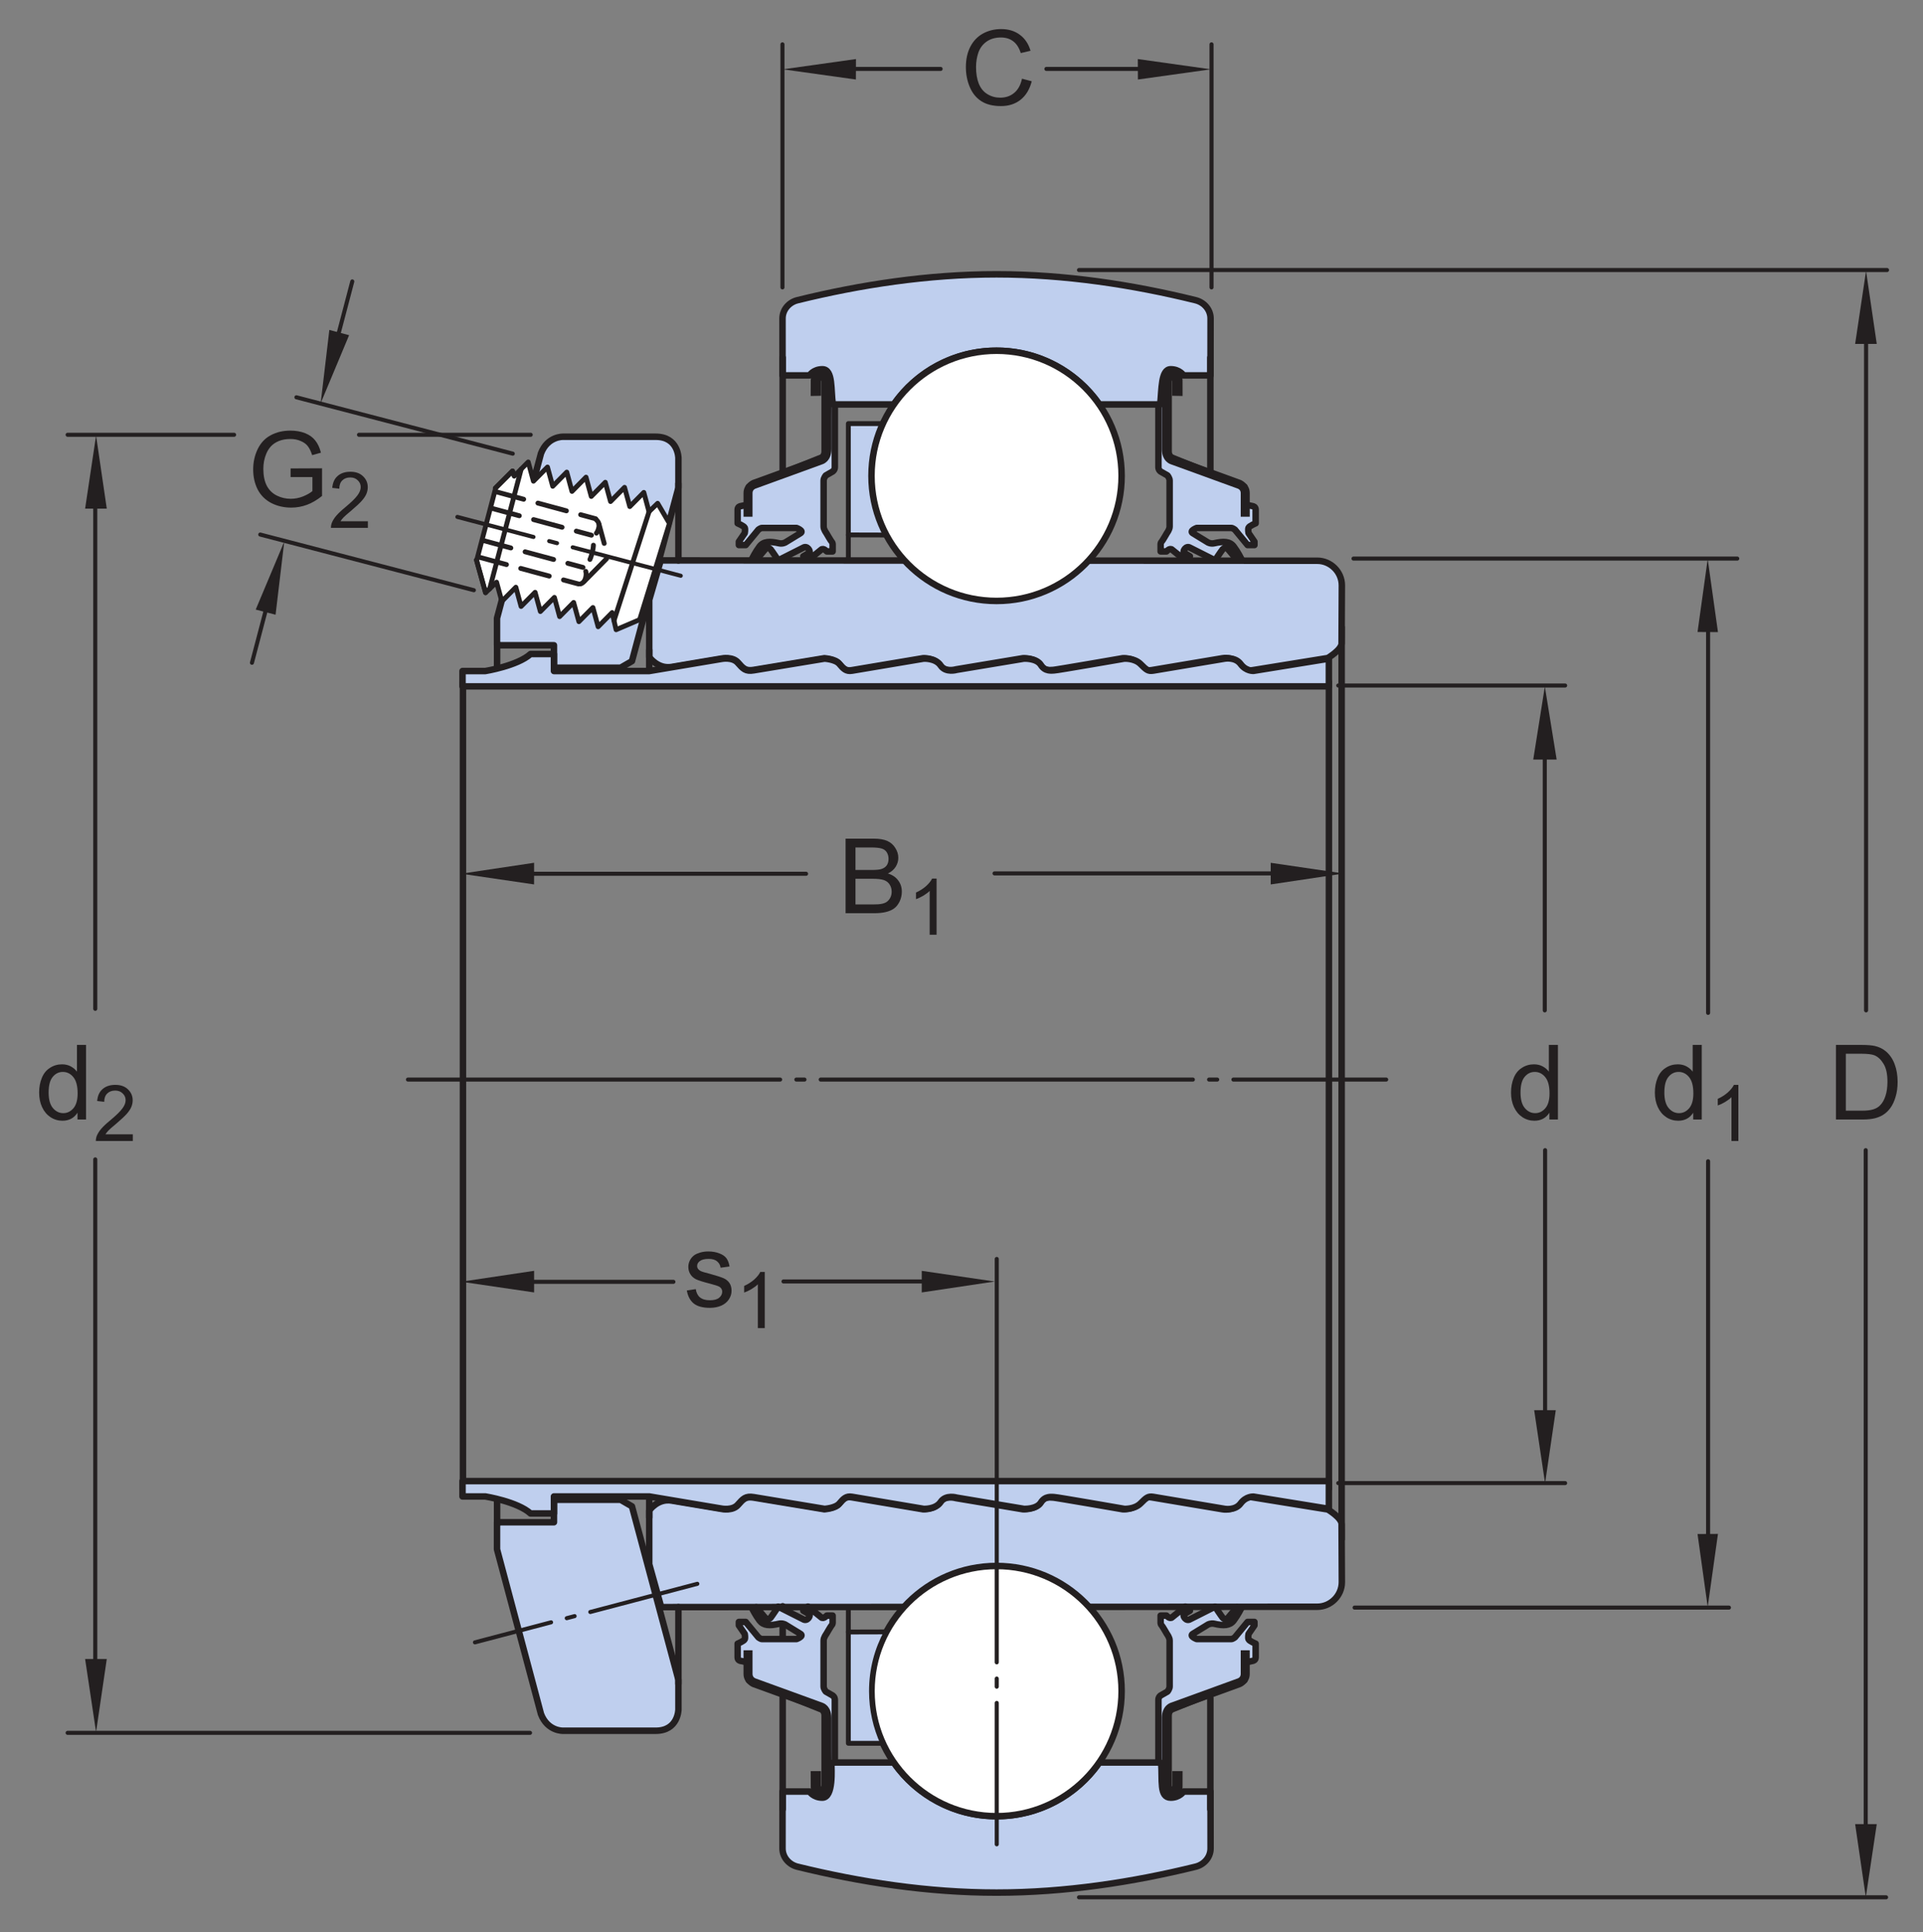 <?xml version="1.0" encoding="UTF-8"?>
<svg xmlns="http://www.w3.org/2000/svg" xmlns:xlink="http://www.w3.org/1999/xlink" width="221.67pt" height="222.67pt" viewBox="0 0 221.67 222.67" version="1.1">
<rect x="0" y="0" width="221.67" height="222.67" fill="#808080" stroke="none"/>
<defs>
<g>
<symbol overflow="visible" id="glyph0-0">
<path style="stroke:none;" d="M 1.5 0 L 1.5 -7.5 L 7.5 -7.5 L 7.5 0 Z M 1.688 -0.188 L 7.312 -0.188 L 7.312 -7.312 L 1.688 -7.312 Z M 1.688 -0.188 "/>
</symbol>
<symbol overflow="visible" id="glyph0-1">
<path style="stroke:none;" d="M 4.828 0 L 4.828 -0.781 C 4.43 -0.164 3.852 0.141 3.094 0.141 C 2.594 0.141 2.133 0.004 1.719 -0.266 C 1.301 -0.547 0.977 -0.93 0.75 -1.422 C 0.52 -1.91 0.406 -2.473 0.406 -3.109 C 0.406 -3.723 0.508 -4.285 0.719 -4.797 C 0.926 -5.305 1.238 -5.691 1.656 -5.953 C 2.07 -6.223 2.535 -6.359 3.047 -6.359 C 3.422 -6.359 3.754 -6.281 4.047 -6.125 C 4.336 -5.969 4.578 -5.766 4.766 -5.516 L 4.766 -8.594 L 5.812 -8.594 L 5.812 0 Z M 1.5 -3.109 C 1.5 -2.305 1.664 -1.707 2 -1.312 C 2.332 -0.926 2.727 -0.734 3.188 -0.734 C 3.645 -0.734 4.035 -0.922 4.359 -1.297 C 4.68 -1.672 4.844 -2.242 4.844 -3.016 C 4.844 -3.867 4.676 -4.492 4.344 -4.891 C 4.02 -5.285 3.617 -5.484 3.141 -5.484 C 2.672 -5.484 2.281 -5.289 1.969 -4.906 C 1.656 -4.531 1.5 -3.93 1.5 -3.109 Z M 1.5 -3.109 "/>
</symbol>
<symbol overflow="visible" id="glyph0-2">
<path style="stroke:none;" d="M 0.922 0 L 0.922 -8.594 L 3.891 -8.594 C 4.555 -8.594 5.066 -8.551 5.422 -8.469 C 5.91 -8.352 6.328 -8.148 6.672 -7.859 C 7.129 -7.473 7.469 -6.977 7.688 -6.375 C 7.914 -5.781 8.031 -5.102 8.031 -4.344 C 8.031 -3.688 7.953 -3.109 7.797 -2.609 C 7.648 -2.109 7.457 -1.691 7.219 -1.359 C 6.977 -1.023 6.711 -0.766 6.422 -0.578 C 6.141 -0.391 5.801 -0.242 5.406 -0.141 C 5.008 -0.047 4.551 0 4.031 0 Z M 2.062 -1.016 L 3.891 -1.016 C 4.461 -1.016 4.91 -1.066 5.234 -1.172 C 5.555 -1.273 5.812 -1.426 6 -1.625 C 6.27 -1.883 6.477 -2.242 6.625 -2.703 C 6.781 -3.16 6.859 -3.711 6.859 -4.359 C 6.859 -5.254 6.707 -5.941 6.406 -6.422 C 6.113 -6.91 5.758 -7.238 5.344 -7.406 C 5.031 -7.52 4.539 -7.578 3.875 -7.578 L 2.062 -7.578 Z M 2.062 -1.016 "/>
</symbol>
<symbol overflow="visible" id="glyph0-3">
<path style="stroke:none;" d="M 7.062 -3.016 L 8.188 -2.719 C 7.945 -1.789 7.52 -1.082 6.906 -0.594 C 6.289 -0.102 5.535 0.141 4.641 0.141 C 3.711 0.141 2.957 -0.047 2.375 -0.422 C 1.789 -0.797 1.348 -1.336 1.047 -2.047 C 0.742 -2.766 0.594 -3.535 0.594 -4.359 C 0.594 -5.254 0.766 -6.035 1.109 -6.703 C 1.453 -7.367 1.938 -7.875 2.562 -8.219 C 3.195 -8.562 3.895 -8.734 4.656 -8.734 C 5.508 -8.734 6.227 -8.516 6.812 -8.078 C 7.406 -7.641 7.816 -7.023 8.047 -6.234 L 6.922 -5.969 C 6.723 -6.594 6.43 -7.047 6.047 -7.328 C 5.672 -7.617 5.195 -7.766 4.625 -7.766 C 3.969 -7.766 3.414 -7.602 2.969 -7.281 C 2.531 -6.969 2.219 -6.547 2.031 -6.016 C 1.852 -5.484 1.766 -4.93 1.766 -4.359 C 1.766 -3.629 1.867 -2.992 2.078 -2.453 C 2.297 -1.91 2.629 -1.504 3.078 -1.234 C 3.523 -0.961 4.016 -0.828 4.547 -0.828 C 5.18 -0.828 5.719 -1.008 6.156 -1.375 C 6.602 -1.738 6.906 -2.285 7.062 -3.016 Z M 7.062 -3.016 "/>
</symbol>
<symbol overflow="visible" id="glyph0-4">
<path style="stroke:none;" d="M 0.875 0 L 0.875 -8.594 L 4.109 -8.594 C 4.766 -8.594 5.289 -8.504 5.688 -8.328 C 6.082 -8.148 6.391 -7.879 6.609 -7.516 C 6.836 -7.16 6.953 -6.785 6.953 -6.391 C 6.953 -6.023 6.852 -5.68 6.656 -5.359 C 6.457 -5.035 6.156 -4.773 5.75 -4.578 C 6.27 -4.422 6.664 -4.156 6.938 -3.781 C 7.219 -3.414 7.359 -2.984 7.359 -2.484 C 7.359 -2.086 7.273 -1.711 7.109 -1.359 C 6.941 -1.016 6.734 -0.75 6.484 -0.562 C 6.234 -0.375 5.914 -0.234 5.531 -0.141 C 5.156 -0.047 4.695 0 4.156 0 Z M 2.016 -4.984 L 3.875 -4.984 C 4.375 -4.984 4.734 -5.016 4.953 -5.078 C 5.242 -5.16 5.461 -5.301 5.609 -5.5 C 5.754 -5.707 5.828 -5.961 5.828 -6.266 C 5.828 -6.547 5.758 -6.797 5.625 -7.016 C 5.488 -7.234 5.289 -7.379 5.031 -7.453 C 4.781 -7.535 4.348 -7.578 3.734 -7.578 L 2.016 -7.578 Z M 2.016 -1.016 L 4.156 -1.016 C 4.52 -1.016 4.773 -1.031 4.922 -1.062 C 5.191 -1.102 5.41 -1.176 5.578 -1.281 C 5.754 -1.395 5.898 -1.555 6.016 -1.766 C 6.129 -1.973 6.188 -2.211 6.188 -2.484 C 6.188 -2.805 6.102 -3.086 5.938 -3.328 C 5.781 -3.566 5.555 -3.734 5.266 -3.828 C 4.973 -3.922 4.551 -3.969 4 -3.969 L 2.016 -3.969 Z M 2.016 -1.016 "/>
</symbol>
<symbol overflow="visible" id="glyph0-5">
<path style="stroke:none;" d="M 0.375 -1.859 L 1.406 -2.016 C 1.469 -1.598 1.629 -1.281 1.891 -1.062 C 2.16 -0.844 2.539 -0.734 3.031 -0.734 C 3.508 -0.734 3.863 -0.828 4.094 -1.016 C 4.332 -1.211 4.453 -1.445 4.453 -1.719 C 4.453 -1.957 4.348 -2.145 4.141 -2.281 C 3.992 -2.375 3.633 -2.492 3.062 -2.641 C 2.289 -2.836 1.754 -3.004 1.453 -3.141 C 1.16 -3.285 0.938 -3.484 0.781 -3.734 C 0.625 -3.984 0.547 -4.266 0.547 -4.578 C 0.547 -4.848 0.609 -5.102 0.734 -5.344 C 0.859 -5.582 1.031 -5.781 1.25 -5.938 C 1.414 -6.051 1.641 -6.148 1.922 -6.234 C 2.203 -6.316 2.508 -6.359 2.844 -6.359 C 3.32 -6.359 3.742 -6.285 4.109 -6.141 C 4.484 -6.004 4.758 -5.816 4.938 -5.578 C 5.113 -5.336 5.234 -5.02 5.297 -4.625 L 4.266 -4.484 C 4.223 -4.797 4.086 -5.039 3.859 -5.219 C 3.641 -5.406 3.32 -5.5 2.906 -5.5 C 2.426 -5.5 2.082 -5.414 1.875 -5.25 C 1.664 -5.094 1.562 -4.906 1.562 -4.688 C 1.562 -4.551 1.602 -4.43 1.688 -4.328 C 1.781 -4.211 1.914 -4.117 2.094 -4.047 C 2.195 -4.004 2.508 -3.914 3.031 -3.781 C 3.781 -3.57 4.301 -3.406 4.594 -3.281 C 4.883 -3.156 5.113 -2.973 5.281 -2.734 C 5.445 -2.492 5.531 -2.191 5.531 -1.828 C 5.531 -1.473 5.426 -1.141 5.219 -0.828 C 5.02 -0.523 4.727 -0.285 4.344 -0.109 C 3.957 0.055 3.52 0.141 3.031 0.141 C 2.219 0.141 1.598 -0.023 1.172 -0.359 C 0.754 -0.703 0.488 -1.203 0.375 -1.859 Z M 0.375 -1.859 "/>
</symbol>
<symbol overflow="visible" id="glyph0-6">
<path style="stroke:none;" d="M 4.953 -3.375 L 4.953 -4.375 L 8.578 -4.391 L 8.578 -1.203 C 8.023 -0.754 7.453 -0.414 6.859 -0.188 C 6.266 0.031 5.656 0.141 5.031 0.141 C 4.188 0.141 3.414 -0.035 2.719 -0.391 C 2.031 -0.754 1.508 -1.273 1.156 -1.953 C 0.812 -2.641 0.641 -3.406 0.641 -4.25 C 0.641 -5.094 0.812 -5.875 1.156 -6.594 C 1.508 -7.32 2.016 -7.859 2.672 -8.203 C 3.328 -8.555 4.082 -8.734 4.938 -8.734 C 5.562 -8.734 6.125 -8.633 6.625 -8.438 C 7.125 -8.238 7.516 -7.957 7.797 -7.594 C 8.086 -7.238 8.305 -6.77 8.453 -6.188 L 7.438 -5.906 C 7.301 -6.344 7.133 -6.688 6.938 -6.938 C 6.75 -7.188 6.477 -7.383 6.125 -7.531 C 5.77 -7.688 5.379 -7.766 4.953 -7.766 C 4.43 -7.766 3.977 -7.688 3.594 -7.531 C 3.219 -7.375 2.91 -7.164 2.672 -6.906 C 2.441 -6.645 2.266 -6.359 2.141 -6.047 C 1.922 -5.516 1.812 -4.941 1.812 -4.328 C 1.812 -3.555 1.941 -2.91 2.203 -2.391 C 2.473 -1.879 2.859 -1.5 3.359 -1.25 C 3.859 -1 4.395 -0.875 4.969 -0.875 C 5.457 -0.875 5.938 -0.969 6.406 -1.156 C 6.875 -1.352 7.227 -1.555 7.469 -1.766 L 7.469 -3.375 Z M 4.953 -3.375 "/>
</symbol>
<symbol overflow="visible" id="glyph1-0">
<path style="stroke:none;" d="M 1.125 0 L 1.125 -5.625 L 5.625 -5.625 L 5.625 0 Z M 1.266 -0.141 L 5.484 -0.141 L 5.484 -5.484 L 1.266 -5.484 Z M 1.266 -0.141 "/>
</symbol>
<symbol overflow="visible" id="glyph1-1">
<path style="stroke:none;" d="M 4.531 -0.766 L 4.531 0 L 0.266 0 C 0.266 -0.188 0.297 -0.367 0.359 -0.547 C 0.473 -0.836 0.648 -1.125 0.891 -1.406 C 1.129 -1.688 1.473 -2.008 1.922 -2.375 C 2.617 -2.957 3.086 -3.414 3.328 -3.75 C 3.578 -4.082 3.703 -4.398 3.703 -4.703 C 3.703 -5.016 3.586 -5.273 3.359 -5.484 C 3.141 -5.703 2.852 -5.812 2.5 -5.812 C 2.113 -5.812 1.805 -5.695 1.578 -5.469 C 1.348 -5.238 1.234 -4.922 1.234 -4.516 L 0.422 -4.609 C 0.473 -5.211 0.68 -5.672 1.047 -5.984 C 1.41 -6.305 1.898 -6.469 2.516 -6.469 C 3.129 -6.469 3.613 -6.297 3.969 -5.953 C 4.332 -5.609 4.516 -5.188 4.516 -4.688 C 4.516 -4.426 4.461 -4.172 4.359 -3.922 C 4.254 -3.672 4.078 -3.406 3.828 -3.125 C 3.586 -2.852 3.188 -2.477 2.625 -2 C 2.145 -1.602 1.836 -1.332 1.703 -1.188 C 1.566 -1.039 1.457 -0.898 1.375 -0.766 Z M 4.531 -0.766 "/>
</symbol>
<symbol overflow="visible" id="glyph1-2">
<path style="stroke:none;" d="M 3.359 0 L 2.562 0 L 2.562 -5.047 C 2.375 -4.859 2.125 -4.672 1.812 -4.484 C 1.5 -4.305 1.223 -4.176 0.984 -4.094 L 0.984 -4.859 C 1.422 -5.055 1.805 -5.301 2.141 -5.594 C 2.473 -5.895 2.707 -6.188 2.844 -6.469 L 3.359 -6.469 Z M 3.359 0 "/>
</symbol>
</g>
</defs>
<g id="surface1">
<path style=" stroke:none;fill-rule:nonzero;fill:rgb(74.864%,81.065%,93.063%);fill-opacity:1;" d="M 64.902 199.453 L 75.586 199.453 C 78.188 199.453 78.203 197.008 78.203 197.008 L 78.203 193.578 L 72.848 173.594 L 71.539 172.836 L 63.855 172.836 L 63.855 175.426 L 57.293 175.426 L 57.293 178.543 L 62.359 197.527 C 63.121 199.523 64.902 199.453 64.902 199.453 "/>
<path style="fill:none;stroke-width:7.48;stroke-linecap:round;stroke-linejoin:round;stroke:rgb(13.73%,12.16%,12.549%);stroke-opacity:1;stroke-miterlimit:4;" d="M 649.023 232.169 L 755.859 232.169 C 781.875 232.169 782.031 256.622 782.031 256.622 L 782.031 290.919 L 728.477 490.762 L 715.391 498.341 L 638.555 498.341 L 638.555 472.442 L 572.93 472.442 L 572.93 441.27 L 623.594 251.427 C 631.211 231.466 649.023 232.169 649.023 232.169 Z M 649.023 232.169 " transform="matrix(0.1,0,0,-0.1,0,222.67)"/>
<path style=" stroke:none;fill-rule:nonzero;fill:rgb(74.864%,81.065%,93.063%);fill-opacity:1;" d="M 74.84 180.258 L 74.84 174.074 C 74.84 174.074 75.812 172.645 77.453 172.934 C 79.102 173.215 83.215 173.898 83.215 173.898 C 83.215 173.898 84.445 174.145 85.055 173.453 C 85.66 172.766 85.945 172.43 86.887 172.586 C 87.82 172.746 95.012 173.93 95.012 173.93 C 95.012 173.93 96.273 173.859 96.723 173.312 C 97.176 172.766 97.496 172.438 98.152 172.547 C 98.812 172.656 106.383 173.93 106.383 173.93 C 106.383 173.93 107.754 174.012 108.34 173.137 C 108.926 172.262 110.188 172.645 110.188 172.645 L 117.898 173.93 C 117.898 173.93 119.336 174.004 119.836 173.203 C 120.336 172.406 121.105 172.582 121.383 172.582 C 121.66 172.582 129.41 173.93 129.41 173.93 C 129.41 173.93 130.578 174.004 131.27 173.312 C 131.961 172.621 132.148 172.465 132.734 172.555 C 133.316 172.645 140.926 173.93 140.926 173.93 C 140.926 173.93 142.133 174.156 142.758 173.312 C 143.383 172.465 144.234 172.527 144.234 172.527 L 153.059 173.953 C 153.059 173.953 154.648 174.898 154.648 175.637 L 154.68 182.332 C 154.68 183.879 153.387 185.164 151.848 185.164 L 76.219 185.203 "/>
<path style="fill:none;stroke-width:7.48;stroke-linecap:round;stroke-linejoin:round;stroke:rgb(13.73%,12.16%,12.549%);stroke-opacity:1;stroke-miterlimit:4;" d="M 748.398 424.122 L 748.398 485.958 C 748.398 485.958 758.125 500.255 774.531 497.364 C 791.016 494.552 832.148 487.716 832.148 487.716 C 832.148 487.716 844.453 485.255 850.547 492.169 C 856.602 499.044 859.453 502.403 868.867 500.841 C 878.203 499.239 950.117 487.403 950.117 487.403 C 950.117 487.403 962.734 488.106 967.227 493.575 C 971.758 499.044 974.961 502.325 981.523 501.231 C 988.125 500.137 1063.828 487.403 1063.828 487.403 C 1063.828 487.403 1077.539 486.583 1083.398 495.333 C 1089.258 504.083 1101.875 500.255 1101.875 500.255 L 1178.984 487.403 C 1178.984 487.403 1193.359 486.661 1198.359 494.669 C 1203.359 502.637 1211.055 500.88 1213.828 500.88 C 1216.602 500.88 1294.102 487.403 1294.102 487.403 C 1294.102 487.403 1305.781 486.661 1312.695 493.575 C 1319.609 500.489 1321.484 502.052 1327.344 501.153 C 1333.164 500.255 1409.258 487.403 1409.258 487.403 C 1409.258 487.403 1421.328 485.137 1427.578 493.575 C 1433.828 502.052 1442.344 501.427 1442.344 501.427 L 1530.586 487.169 C 1530.586 487.169 1546.484 477.716 1546.484 470.333 L 1546.797 403.38 C 1546.797 387.911 1533.867 375.059 1518.477 375.059 L 762.188 374.669 Z M 748.398 424.122 " transform="matrix(0.1,0,0,-0.1,0,222.67)"/>
<path style="fill:none;stroke-width:7.48;stroke-linecap:round;stroke-linejoin:round;stroke:rgb(13.73%,12.16%,12.549%);stroke-opacity:1;stroke-miterlimit:4;" d="M 573.008 469.786 L 573.008 499.395 " transform="matrix(0.1,0,0,-0.1,0,222.67)"/>
<path style="fill:none;stroke-width:7.48;stroke-linecap:round;stroke-linejoin:round;stroke:rgb(13.73%,12.16%,12.549%);stroke-opacity:1;stroke-miterlimit:4;" d="M 748.398 477.872 L 748.398 498.77 " transform="matrix(0.1,0,0,-0.1,0,222.67)"/>
<path style=" stroke:none;fill-rule:nonzero;fill:rgb(74.864%,81.065%,93.063%);fill-opacity:1;" d="M 64.902 50.332 L 75.586 50.332 C 78.188 50.332 78.203 52.777 78.203 52.777 L 78.203 56.207 L 72.848 76.191 L 71.539 76.949 L 63.855 76.949 L 63.855 74.359 L 57.293 74.359 L 57.293 71.242 L 62.359 52.258 C 63.121 50.266 64.902 50.332 64.902 50.332 "/>
<path style="fill:none;stroke-width:7.48;stroke-linecap:round;stroke-linejoin:round;stroke:rgb(13.73%,12.16%,12.549%);stroke-opacity:1;stroke-miterlimit:4;" d="M 649.023 1723.38 L 755.859 1723.38 C 781.875 1723.38 782.031 1698.927 782.031 1698.927 L 782.031 1664.63 L 728.477 1464.786 L 715.391 1457.208 L 638.555 1457.208 L 638.555 1483.106 L 572.93 1483.106 L 572.93 1514.278 L 623.594 1704.122 C 631.211 1724.044 649.023 1723.38 649.023 1723.38 Z M 649.023 1723.38 " transform="matrix(0.1,0,0,-0.1,0,222.67)"/>
<path style=" stroke:none;fill-rule:nonzero;fill:rgb(74.864%,81.065%,93.063%);fill-opacity:1;" d="M 114.875 209.301 C 109.992 209.301 105.672 206.879 103.059 203.172 L 103.059 203.113 L 95.836 203.113 C 95.836 203.867 96.102 207.164 94.797 207.164 C 93.754 207.164 93.312 206.457 93.312 206.457 L 90.207 206.457 L 90.203 213.02 C 90.203 214.047 90.965 214.887 91.922 215.121 C 99.164 216.902 106.973 218.105 114.875 218.105 C 122.777 218.105 130.582 216.902 137.82 215.121 C 138.781 214.887 139.547 214.047 139.547 213.02 L 139.539 206.457 L 136.434 206.457 C 136.434 206.457 135.992 207.164 134.949 207.164 C 133.613 207.164 134.008 205.156 133.852 203.113 L 126.688 203.113 L 126.688 203.172 C 124.078 206.879 119.754 209.301 114.875 209.301 "/>
<path style="fill:none;stroke-width:7.48;stroke-linecap:round;stroke-linejoin:round;stroke:rgb(13.73%,12.16%,12.549%);stroke-opacity:1;stroke-miterlimit:4;" d="M 1148.75 133.692 C 1099.922 133.692 1056.719 157.911 1030.586 194.981 L 1030.586 195.567 L 958.359 195.567 C 958.359 188.028 961.016 155.059 947.969 155.059 C 937.539 155.059 933.125 162.13 933.125 162.13 L 902.07 162.13 L 902.031 96.505 C 902.031 86.231 909.648 77.833 919.219 75.489 C 991.641 57.677 1069.727 45.645 1148.75 45.645 C 1227.773 45.645 1305.82 57.677 1378.203 75.489 C 1387.812 77.833 1395.469 86.231 1395.469 96.505 L 1395.391 162.13 L 1364.336 162.13 C 1364.336 162.13 1359.922 155.059 1349.492 155.059 C 1336.133 155.059 1340.078 175.137 1338.516 195.567 L 1266.875 195.567 L 1266.875 194.981 C 1240.781 157.911 1197.539 133.692 1148.75 133.692 Z M 1148.75 133.692 " transform="matrix(0.1,0,0,-0.1,0,222.67)"/>
<path style=" stroke:none;fill-rule:nonzero;fill:rgb(74.864%,81.065%,93.063%);fill-opacity:1;" d="M 114.875 40.418 C 109.992 40.418 105.672 42.84 103.059 46.551 L 103.059 46.605 L 96.008 46.605 C 95.75 44.965 96.059 42.551 94.797 42.551 C 93.754 42.551 93.312 43.262 93.312 43.262 L 90.207 43.262 L 90.203 36.699 C 90.203 35.676 90.965 34.832 91.922 34.598 C 99.164 32.812 106.973 31.613 114.875 31.613 C 122.777 31.613 130.582 32.812 137.82 34.598 C 138.781 34.832 139.547 35.676 139.547 36.699 L 139.539 43.262 L 136.434 43.262 C 136.434 43.262 135.992 42.551 134.949 42.551 C 133.812 42.551 133.93 44.883 133.738 46.605 L 126.688 46.605 L 126.688 46.551 C 124.078 42.84 119.754 40.418 114.875 40.418 "/>
<path style="fill:none;stroke-width:7.48;stroke-linecap:round;stroke-linejoin:round;stroke:rgb(13.73%,12.16%,12.549%);stroke-opacity:1;stroke-miterlimit:4;" d="M 1148.75 1822.52 C 1099.922 1822.52 1056.719 1798.302 1030.586 1761.192 L 1030.586 1760.645 L 960.078 1760.645 C 957.5 1777.052 960.586 1801.192 947.969 1801.192 C 937.539 1801.192 933.125 1794.083 933.125 1794.083 L 902.07 1794.083 L 902.031 1859.708 C 902.031 1869.942 909.648 1878.38 919.219 1880.723 C 991.641 1898.575 1069.727 1910.567 1148.75 1910.567 C 1227.773 1910.567 1305.82 1898.575 1378.203 1880.723 C 1387.812 1878.38 1395.469 1869.942 1395.469 1859.708 L 1395.391 1794.083 L 1364.336 1794.083 C 1364.336 1794.083 1359.922 1801.192 1349.492 1801.192 C 1338.125 1801.192 1339.297 1777.872 1337.383 1760.645 L 1266.875 1760.645 L 1266.875 1761.192 C 1240.781 1798.302 1197.539 1822.52 1148.75 1822.52 Z M 1148.75 1822.52 " transform="matrix(0.1,0,0,-0.1,0,222.67)"/>
<path style=" stroke:none;fill-rule:nonzero;fill:rgb(74.864%,81.065%,93.063%);fill-opacity:1;" d="M 102.184 61.656 L 97.793 61.645 L 97.793 48.816 L 101.762 48.82 C 100.922 50.648 100.457 52.688 100.457 54.836 C 100.457 57.324 101.074 59.609 102.184 61.656 "/>
<path style="fill:none;stroke-width:5.61;stroke-linecap:round;stroke-linejoin:round;stroke:rgb(13.73%,12.16%,12.549%);stroke-opacity:1;stroke-miterlimit:4;" d="M 1021.836 1610.138 L 977.93 1610.255 L 977.93 1738.536 L 1017.617 1738.497 C 1009.219 1720.216 1004.57 1699.825 1004.57 1678.341 C 1004.57 1653.458 1010.742 1630.606 1021.836 1610.138 Z M 1021.836 1610.138 " transform="matrix(0.1,0,0,-0.1,0,222.67)"/>
<path style="fill:none;stroke-width:5.61;stroke-linecap:round;stroke-linejoin:round;stroke:rgb(13.73%,12.16%,12.549%);stroke-opacity:1;stroke-miterlimit:4;" d="M 977.93 1610.255 L 977.93 1581.036 " transform="matrix(0.1,0,0,-0.1,0,222.67)"/>
<path style=" stroke:none;fill-rule:nonzero;fill:rgb(100%,100%,100%);fill-opacity:1;" d="M 114.875 180.465 C 122.836 180.465 129.293 186.922 129.293 194.883 C 129.293 202.844 122.836 209.301 114.875 209.301 C 106.91 209.301 100.457 202.844 100.457 194.883 C 100.457 186.922 106.91 180.465 114.875 180.465 "/>
<path style="fill:none;stroke-width:7.48;stroke-linecap:round;stroke-linejoin:round;stroke:rgb(13.73%,12.16%,12.549%);stroke-opacity:1;stroke-miterlimit:4;" d="M 1148.75 422.052 C 1228.359 422.052 1292.93 357.481 1292.93 277.872 C 1292.93 198.262 1228.359 133.692 1148.75 133.692 C 1069.102 133.692 1004.57 198.262 1004.57 277.872 C 1004.57 357.481 1069.102 422.052 1148.75 422.052 Z M 1148.75 422.052 " transform="matrix(0.1,0,0,-0.1,0,222.67)"/>
<path style=" stroke:none;fill-rule:nonzero;fill:rgb(74.864%,81.065%,93.063%);fill-opacity:1;" d="M 102.184 188.062 L 97.793 188.074 L 97.793 200.898 L 101.762 200.898 C 100.922 199.066 100.457 197.027 100.457 194.883 C 100.457 192.395 101.074 190.105 102.184 188.062 "/>
<path style="fill:none;stroke-width:5.61;stroke-linecap:round;stroke-linejoin:round;stroke:rgb(13.73%,12.16%,12.549%);stroke-opacity:1;stroke-miterlimit:4;" d="M 1021.836 346.075 L 977.93 345.958 L 977.93 217.716 L 1017.617 217.716 C 1009.219 236.036 1004.57 256.427 1004.57 277.872 C 1004.57 302.755 1010.742 325.645 1021.836 346.075 Z M 1021.836 346.075 " transform="matrix(0.1,0,0,-0.1,0,222.67)"/>
<path style="fill:none;stroke-width:5.61;stroke-linecap:round;stroke-linejoin:round;stroke:rgb(13.73%,12.16%,12.549%);stroke-opacity:1;stroke-miterlimit:4;" d="M 977.93 345.958 L 977.93 375.216 " transform="matrix(0.1,0,0,-0.1,0,222.67)"/>
<path style="fill:none;stroke-width:7.48;stroke-linecap:round;stroke-linejoin:round;stroke:rgb(13.73%,12.16%,12.549%);stroke-opacity:1;stroke-miterlimit:4;" d="M 1395.234 1814.552 L 1395.234 1678.927 " transform="matrix(0.1,0,0,-0.1,0,222.67)"/>
<path style="fill:none;stroke-width:7.48;stroke-linecap:round;stroke-linejoin:round;stroke:rgb(13.73%,12.16%,12.549%);stroke-opacity:1;stroke-miterlimit:4;" d="M 902.227 1814.552 L 902.227 1678.536 " transform="matrix(0.1,0,0,-0.1,0,222.67)"/>
<path style="fill:none;stroke-width:7.48;stroke-linecap:round;stroke-linejoin:round;stroke:rgb(13.73%,12.16%,12.549%);stroke-opacity:1;stroke-miterlimit:4;" d="M 1395.234 141.661 L 1395.234 269.825 " transform="matrix(0.1,0,0,-0.1,0,222.67)"/>
<path style="fill:none;stroke-width:7.48;stroke-linecap:round;stroke-linejoin:round;stroke:rgb(13.73%,12.16%,12.549%);stroke-opacity:1;stroke-miterlimit:4;" d="M 902.227 141.661 L 902.227 375.606 " transform="matrix(0.1,0,0,-0.1,0,222.67)"/>
<path style="fill:none;stroke-width:4.68;stroke-linecap:round;stroke-linejoin:round;stroke:rgb(13.73%,12.16%,12.549%);stroke-opacity:1;stroke-dasharray:429,18.71,9.35,18.71;stroke-miterlimit:1;" d="M 470.273 982.598 L 1597.891 982.598 " transform="matrix(0.1,0,0,-0.1,0,222.67)"/>
<path style=" stroke:none;fill-rule:nonzero;fill:rgb(74.864%,81.065%,93.063%);fill-opacity:1;" d="M 143.48 191.594 L 144.43 191.395 C 144.43 191.395 144.742 191.344 144.742 191 L 144.742 189.418 C 144.742 189.418 144.008 189.113 143.926 188.914 C 143.84 188.719 143.926 188.297 143.926 188.297 L 144.602 187.312 L 144.602 186.914 L 143.812 186.914 L 142.352 188.688 C 142.352 188.688 142.102 188.887 141.926 188.887 L 137.953 188.887 C 137.953 188.887 137.062 188.562 137.496 188.289 C 137.93 188.016 139.246 187.219 139.246 187.219 C 139.246 187.219 139.57 187.035 139.961 187.121 C 141.051 187.375 141.766 187.348 142.219 186.75 C 142.676 186.148 143.09 185.328 143.09 185.328 L 142.59 185.215 L 141.453 186.566 C 141.453 186.566 141.105 186.625 140.949 186.438 C 140.785 186.246 140.066 185.152 140.066 185.152 L 137.191 186.602 C 136.711 186.906 136.328 186.207 136.465 186.07 C 136.602 185.938 137.164 185.621 137.164 185.621 L 136.633 185.145 L 135.109 186.379 C 134.863 186.625 134.465 186.184 134.465 186.184 L 133.789 186.184 L 133.789 187.031 C 133.789 187.031 133.801 187.199 133.898 187.297 C 133.996 187.395 134.52 188.305 134.52 188.305 C 134.52 188.305 134.828 188.707 134.828 189.051 L 134.828 194.355 C 134.828 194.637 134.578 194.941 134.578 194.941 L 133.789 195.391 C 133.789 195.391 133.535 195.547 133.535 195.895 L 133.535 203.047 L 134.316 203.359 L 134.57 197.199 L 143.449 193.633 "/>
<path style="fill:none;stroke-width:7.48;stroke-linecap:round;stroke-linejoin:round;stroke:rgb(13.73%,12.16%,12.549%);stroke-opacity:1;stroke-miterlimit:4;" d="M 1434.805 310.762 L 1444.297 312.755 C 1444.297 312.755 1447.422 313.262 1447.422 316.7 L 1447.422 332.52 C 1447.422 332.52 1440.078 335.567 1439.258 337.559 C 1438.398 339.512 1439.258 343.731 1439.258 343.731 L 1446.016 353.575 L 1446.016 357.559 L 1438.125 357.559 L 1423.516 339.825 C 1423.516 339.825 1421.016 337.833 1419.258 337.833 L 1379.531 337.833 C 1379.531 337.833 1370.625 341.075 1374.961 343.809 C 1379.297 346.544 1392.461 354.512 1392.461 354.512 C 1392.461 354.512 1395.703 356.348 1399.609 355.489 C 1410.508 352.95 1417.656 353.223 1422.188 359.2 C 1426.758 365.216 1430.898 373.419 1430.898 373.419 L 1425.898 374.552 L 1414.531 361.036 C 1414.531 361.036 1411.055 360.45 1409.492 362.325 C 1407.852 364.239 1400.664 375.177 1400.664 375.177 L 1371.914 360.684 C 1367.109 357.637 1363.281 364.63 1364.648 365.997 C 1366.016 367.325 1371.641 370.489 1371.641 370.489 L 1366.328 375.255 L 1351.094 362.911 C 1348.633 360.45 1344.648 364.864 1344.648 364.864 L 1337.891 364.864 L 1337.891 356.387 C 1337.891 356.387 1338.008 354.708 1338.984 353.731 C 1339.961 352.755 1345.195 343.653 1345.195 343.653 C 1345.195 343.653 1348.281 339.63 1348.281 336.192 L 1348.281 283.145 C 1348.281 280.333 1345.781 277.286 1345.781 277.286 L 1337.891 272.794 C 1337.891 272.794 1335.352 271.231 1335.352 267.755 L 1335.352 196.231 L 1343.164 193.106 L 1345.703 254.708 L 1434.492 290.372 Z M 1434.805 310.762 " transform="matrix(0.1,0,0,-0.1,0,222.67)"/>
<path style=" stroke:none;fill-rule:nonzero;fill:rgb(13.73%,12.16%,12.549%);fill-opacity:1;" d="M 136.316 205.938 C 136.262 206.938 135.656 207.16 135.125 207.168 C 134.598 207.18 134.164 206.77 134.121 206.352 C 134.078 205.934 133.93 204.344 133.93 204.344 L 133.93 197.98 C 133.93 196.52 134.941 196.234 134.941 196.234 L 142.688 193.418 C 142.688 193.418 143.023 193.309 143.023 192.91 L 143.023 190.184 L 144.062 190.184 L 144.062 192.91 C 144.062 193.977 143.051 194.406 143.051 194.406 L 135.309 197.219 C 135.309 197.219 135.086 197.402 135.086 197.699 L 135.086 205.723 C 135.086 205.961 135.137 205.918 135.137 205.723 L 135.137 204.102 L 136.32 204.102 "/>
<path style=" stroke:none;fill-rule:nonzero;fill:rgb(74.864%,81.065%,93.063%);fill-opacity:1;" d="M 86.285 191.594 L 85.34 191.395 C 85.34 191.395 85.031 191.344 85.031 191 L 85.031 189.418 C 85.031 189.418 85.762 189.113 85.848 188.914 C 85.93 188.719 85.848 188.297 85.848 188.297 L 85.172 187.312 L 85.172 186.914 L 85.961 186.914 L 87.422 188.688 C 87.422 188.688 87.672 188.887 87.844 188.887 L 91.816 188.887 C 91.816 188.887 92.711 188.562 92.273 188.289 C 91.84 188.016 90.523 187.219 90.523 187.219 C 90.523 187.219 90.203 187.035 89.809 187.121 C 88.719 187.375 88.008 187.348 87.551 186.75 C 87.094 186.148 86.684 185.328 86.684 185.328 L 87.18 185.215 L 88.316 186.566 C 88.316 186.566 88.664 186.625 88.824 186.438 C 88.984 186.246 89.707 185.152 89.707 185.152 L 92.578 186.602 C 93.062 186.906 93.441 186.207 93.309 186.07 C 93.172 185.938 92.602 185.621 92.602 185.621 L 93.137 185.145 L 94.66 186.379 C 94.906 186.625 95.309 186.184 95.309 186.184 L 95.98 186.184 L 95.98 187.031 C 95.98 187.031 95.969 187.199 95.871 187.297 C 95.773 187.395 95.25 188.305 95.25 188.305 C 95.25 188.305 94.941 188.707 94.941 189.051 L 94.941 194.355 C 94.941 194.637 95.195 194.941 95.195 194.941 L 95.98 195.391 C 95.98 195.391 96.234 195.547 96.234 195.895 L 96.234 203.047 L 95.457 203.359 L 95.199 197.199 L 86.324 193.633 "/>
<path style="fill:none;stroke-width:7.48;stroke-linecap:round;stroke-linejoin:round;stroke:rgb(13.73%,12.16%,12.549%);stroke-opacity:1;stroke-miterlimit:4;" d="M 862.852 310.762 L 853.398 312.755 C 853.398 312.755 850.312 313.262 850.312 316.7 L 850.312 332.52 C 850.312 332.52 857.617 335.567 858.477 337.559 C 859.297 339.512 858.477 343.731 858.477 343.731 L 851.719 353.575 L 851.719 357.559 L 859.609 357.559 L 874.219 339.825 C 874.219 339.825 876.719 337.833 878.438 337.833 L 918.164 337.833 C 918.164 337.833 927.109 341.075 922.734 343.809 C 918.398 346.544 905.234 354.512 905.234 354.512 C 905.234 354.512 902.031 356.348 898.086 355.489 C 887.188 352.95 880.078 353.223 875.508 359.2 C 870.938 365.216 866.836 373.419 866.836 373.419 L 871.797 374.552 L 883.164 361.036 C 883.164 361.036 886.641 360.45 888.242 362.325 C 889.844 364.239 897.07 375.177 897.07 375.177 L 925.781 360.684 C 930.625 357.637 934.414 364.63 933.086 365.997 C 931.719 367.325 926.016 370.489 926.016 370.489 L 931.367 375.255 L 946.602 362.911 C 949.062 360.45 953.086 364.864 953.086 364.864 L 959.805 364.864 L 959.805 356.387 C 959.805 356.387 959.688 354.708 958.711 353.731 C 957.734 352.755 952.5 343.653 952.5 343.653 C 952.5 343.653 949.414 339.63 949.414 336.192 L 949.414 283.145 C 949.414 280.333 951.953 277.286 951.953 277.286 L 959.805 272.794 C 959.805 272.794 962.344 271.231 962.344 267.755 L 962.344 196.231 L 954.57 193.106 L 951.992 254.708 L 863.242 290.372 Z M 862.852 310.762 " transform="matrix(0.1,0,0,-0.1,0,222.67)"/>
<path style=" stroke:none;fill-rule:nonzero;fill:rgb(13.73%,12.16%,12.549%);fill-opacity:1;" d="M 93.457 205.938 C 93.508 206.938 94.113 207.16 94.645 207.168 C 95.172 207.18 95.605 206.77 95.648 206.352 C 95.691 205.934 95.84 204.344 95.84 204.344 L 95.84 197.98 C 95.84 196.52 94.828 196.234 94.828 196.234 L 87.086 193.418 C 87.086 193.418 86.746 193.309 86.746 192.91 L 86.746 190.184 L 85.707 190.184 L 85.707 192.91 C 85.707 193.977 86.719 194.406 86.719 194.406 L 94.465 197.219 C 94.465 197.219 94.684 197.402 94.684 197.699 L 94.684 205.723 C 94.684 205.961 94.633 205.918 94.633 205.723 L 94.633 204.102 L 93.449 204.102 "/>
<path style=" stroke:none;fill-rule:nonzero;fill:rgb(74.864%,81.065%,93.063%);fill-opacity:1;" d="M 143.48 58.137 L 144.43 58.336 C 144.43 58.336 144.742 58.383 144.742 58.73 L 144.742 60.309 C 144.742 60.309 144.008 60.617 143.926 60.812 C 143.84 61.012 143.926 61.434 143.926 61.434 L 144.602 62.418 L 144.602 62.812 L 143.812 62.812 L 142.352 61.039 C 142.352 61.039 142.102 60.844 141.926 60.844 L 137.953 60.844 C 137.953 60.844 137.062 61.168 137.496 61.441 C 137.93 61.715 139.246 62.512 139.246 62.512 C 139.246 62.512 139.57 62.695 139.961 62.605 C 141.051 62.355 141.766 62.379 142.219 62.98 C 142.676 63.578 143.09 64.402 143.09 64.402 L 142.59 64.512 L 141.453 63.164 C 141.453 63.164 141.105 63.105 140.949 63.293 C 140.785 63.48 140.066 64.574 140.066 64.574 L 137.191 63.125 C 136.711 62.82 136.328 63.523 136.465 63.656 C 136.602 63.793 137.164 64.109 137.164 64.109 L 136.633 64.586 L 135.109 63.348 C 134.863 63.102 134.465 63.547 134.465 63.547 L 133.789 63.547 L 133.789 62.699 C 133.789 62.699 133.801 62.527 133.898 62.43 C 133.996 62.336 134.52 61.426 134.52 61.426 C 134.52 61.426 134.828 61.023 134.828 60.68 L 134.828 55.375 C 134.828 55.09 134.578 54.789 134.578 54.789 L 133.789 54.34 C 133.789 54.34 133.535 54.18 133.535 53.836 L 133.535 46.684 L 134.316 46.371 L 134.57 52.527 L 143.449 56.098 "/>
<path style="fill:none;stroke-width:7.48;stroke-linecap:round;stroke-linejoin:round;stroke:rgb(13.73%,12.16%,12.549%);stroke-opacity:1;stroke-miterlimit:4;" d="M 1434.805 1645.333 L 1444.297 1643.341 C 1444.297 1643.341 1447.422 1642.872 1447.422 1639.395 L 1447.422 1623.614 C 1447.422 1623.614 1440.078 1620.528 1439.258 1618.575 C 1438.398 1616.583 1439.258 1612.364 1439.258 1612.364 L 1446.016 1602.52 L 1446.016 1598.575 L 1438.125 1598.575 L 1423.516 1616.309 C 1423.516 1616.309 1421.016 1618.263 1419.258 1618.263 L 1379.531 1618.263 C 1379.531 1618.263 1370.625 1615.02 1374.961 1612.286 C 1379.297 1609.552 1392.461 1601.583 1392.461 1601.583 C 1392.461 1601.583 1395.703 1599.747 1399.609 1600.645 C 1410.508 1603.145 1417.656 1602.911 1422.188 1596.895 C 1426.758 1590.919 1430.898 1582.677 1430.898 1582.677 L 1425.898 1581.583 L 1414.531 1595.059 C 1414.531 1595.059 1411.055 1595.645 1409.492 1593.77 C 1407.852 1591.895 1400.664 1580.958 1400.664 1580.958 L 1371.914 1595.45 C 1367.109 1598.497 1363.281 1591.466 1364.648 1590.138 C 1366.016 1588.77 1371.641 1585.606 1371.641 1585.606 L 1366.328 1580.841 L 1351.094 1593.223 C 1348.633 1595.684 1344.648 1591.231 1344.648 1591.231 L 1337.891 1591.231 L 1337.891 1599.708 C 1337.891 1599.708 1338.008 1601.427 1338.984 1602.403 C 1339.961 1603.341 1345.195 1612.442 1345.195 1612.442 C 1345.195 1612.442 1348.281 1616.466 1348.281 1619.903 L 1348.281 1672.95 C 1348.281 1675.802 1345.781 1678.809 1345.781 1678.809 L 1337.891 1683.302 C 1337.891 1683.302 1335.352 1684.903 1335.352 1688.341 L 1335.352 1759.864 L 1343.164 1762.989 L 1345.703 1701.427 L 1434.492 1665.723 Z M 1434.805 1645.333 " transform="matrix(0.1,0,0,-0.1,0,222.67)"/>
<path style=" stroke:none;fill-rule:nonzero;fill:rgb(13.73%,12.16%,12.549%);fill-opacity:1;" d="M 136.316 43.793 C 136.262 42.793 135.656 42.57 135.125 42.562 C 134.598 42.551 134.164 42.961 134.121 43.379 C 134.078 43.797 133.93 45.387 133.93 45.387 L 133.93 51.746 C 133.93 53.211 134.941 53.496 134.941 53.496 L 142.688 56.312 C 142.688 56.312 143.023 56.422 143.023 56.816 L 143.023 59.551 L 144.062 59.551 L 144.062 56.816 C 144.062 55.754 143.051 55.324 143.051 55.324 L 135.309 52.508 C 135.309 52.508 135.086 52.324 135.086 52.031 L 135.086 44.008 C 135.086 43.766 135.121 43.809 135.121 44.008 L 135.121 45.609 L 136.32 45.633 "/>
<path style=" stroke:none;fill-rule:nonzero;fill:rgb(74.864%,81.065%,93.063%);fill-opacity:1;" d="M 86.285 58.137 L 85.34 58.336 C 85.34 58.336 85.031 58.383 85.031 58.73 L 85.031 60.309 C 85.031 60.309 85.762 60.617 85.848 60.812 C 85.93 61.012 85.848 61.434 85.848 61.434 L 85.172 62.418 L 85.172 62.812 L 85.961 62.812 L 87.422 61.039 C 87.422 61.039 87.672 60.844 87.844 60.844 L 91.816 60.844 C 91.816 60.844 92.711 61.168 92.273 61.441 C 91.84 61.715 90.523 62.512 90.523 62.512 C 90.523 62.512 90.203 62.695 89.809 62.605 C 88.719 62.355 88.008 62.379 87.551 62.98 C 87.094 63.578 86.684 64.402 86.684 64.402 L 87.18 64.512 L 88.316 63.164 C 88.316 63.164 88.664 63.105 88.824 63.293 C 88.984 63.48 89.707 64.574 89.707 64.574 L 92.578 63.125 C 93.062 62.82 93.441 63.523 93.309 63.656 C 93.172 63.793 92.602 64.109 92.602 64.109 L 93.137 64.586 L 94.66 63.348 C 94.906 63.102 95.309 63.547 95.309 63.547 L 95.98 63.547 L 95.98 62.699 C 95.98 62.699 95.969 62.527 95.871 62.43 C 95.773 62.336 95.25 61.426 95.25 61.426 C 95.25 61.426 94.941 61.023 94.941 60.68 L 94.941 55.375 C 94.941 55.09 95.195 54.789 95.195 54.789 L 95.98 54.34 C 95.98 54.34 96.234 54.18 96.234 53.836 L 96.234 46.684 L 95.457 46.371 L 95.199 52.527 L 86.324 56.098 "/>
<path style="fill:none;stroke-width:7.48;stroke-linecap:round;stroke-linejoin:round;stroke:rgb(13.73%,12.16%,12.549%);stroke-opacity:1;stroke-miterlimit:4;" d="M 862.852 1645.333 L 853.398 1643.341 C 853.398 1643.341 850.312 1642.872 850.312 1639.395 L 850.312 1623.614 C 850.312 1623.614 857.617 1620.528 858.477 1618.575 C 859.297 1616.583 858.477 1612.364 858.477 1612.364 L 851.719 1602.52 L 851.719 1598.575 L 859.609 1598.575 L 874.219 1616.309 C 874.219 1616.309 876.719 1618.263 878.438 1618.263 L 918.164 1618.263 C 918.164 1618.263 927.109 1615.02 922.734 1612.286 C 918.398 1609.552 905.234 1601.583 905.234 1601.583 C 905.234 1601.583 902.031 1599.747 898.086 1600.645 C 887.188 1603.145 880.078 1602.911 875.508 1596.895 C 870.938 1590.919 866.836 1582.677 866.836 1582.677 L 871.797 1581.583 L 883.164 1595.059 C 883.164 1595.059 886.641 1595.645 888.242 1593.77 C 889.844 1591.895 897.07 1580.958 897.07 1580.958 L 925.781 1595.45 C 930.625 1598.497 934.414 1591.466 933.086 1590.138 C 931.719 1588.77 926.016 1585.606 926.016 1585.606 L 931.367 1580.841 L 946.602 1593.223 C 949.062 1595.684 953.086 1591.231 953.086 1591.231 L 959.805 1591.231 L 959.805 1599.708 C 959.805 1599.708 959.688 1601.427 958.711 1602.403 C 957.734 1603.341 952.5 1612.442 952.5 1612.442 C 952.5 1612.442 949.414 1616.466 949.414 1619.903 L 949.414 1672.95 C 949.414 1675.802 951.953 1678.809 951.953 1678.809 L 959.805 1683.302 C 959.805 1683.302 962.344 1684.903 962.344 1688.341 L 962.344 1759.864 L 954.57 1762.989 L 951.992 1701.427 L 863.242 1665.723 Z M 862.852 1645.333 " transform="matrix(0.1,0,0,-0.1,0,222.67)"/>
<path style=" stroke:none;fill-rule:nonzero;fill:rgb(13.73%,12.16%,12.549%);fill-opacity:1;" d="M 93.457 43.793 C 93.508 42.793 94.113 42.57 94.645 42.562 C 95.172 42.551 95.605 42.961 95.648 43.379 C 95.691 43.797 95.84 45.387 95.84 45.387 L 95.84 51.746 C 95.84 53.211 94.828 53.496 94.828 53.496 L 87.086 56.312 C 87.086 56.312 86.746 56.422 86.746 56.816 L 86.746 59.551 L 85.707 59.551 L 85.707 56.816 C 85.707 55.754 86.719 55.324 86.719 55.324 L 94.465 52.508 C 94.465 52.508 94.684 52.324 94.684 52.031 L 94.684 44.008 C 94.684 43.766 94.648 43.809 94.648 44.008 L 94.648 45.609 L 93.449 45.633 "/>
<path style=" stroke:none;fill-rule:nonzero;fill:rgb(74.864%,81.065%,93.063%);fill-opacity:1;" d="M 74.84 69.129 L 74.84 75.715 C 74.84 75.715 75.812 77.141 77.453 76.855 C 79.102 76.566 83.215 75.883 83.215 75.883 C 83.215 75.883 84.445 75.645 85.055 76.332 C 85.66 77.023 85.945 77.355 86.887 77.199 C 87.82 77.039 95.012 75.855 95.012 75.855 C 95.012 75.855 96.273 75.926 96.723 76.473 C 97.176 77.023 97.496 77.348 98.152 77.238 C 98.812 77.129 106.383 75.855 106.383 75.855 C 106.383 75.855 107.754 75.773 108.34 76.648 C 108.926 77.523 110.188 77.141 110.188 77.141 L 117.898 75.855 C 117.898 75.855 119.336 75.781 119.836 76.578 C 120.336 77.379 121.105 77.203 121.383 77.203 C 121.66 77.203 129.41 75.855 129.41 75.855 C 129.41 75.855 130.578 75.781 131.27 76.473 C 131.961 77.164 132.148 77.32 132.734 77.23 C 133.316 77.141 140.926 75.855 140.926 75.855 C 140.926 75.855 142.133 75.629 142.758 76.473 C 143.383 77.32 144.234 77.258 144.234 77.258 L 153.059 75.832 C 153.059 75.832 154.648 74.883 154.648 74.148 L 154.68 67.453 C 154.68 65.906 153.387 64.621 151.848 64.621 L 76.164 64.582 "/>
<path style="fill:none;stroke-width:7.48;stroke-linecap:round;stroke-linejoin:round;stroke:rgb(13.73%,12.16%,12.549%);stroke-opacity:1;stroke-miterlimit:4;" d="M 748.398 1535.411 L 748.398 1469.552 C 748.398 1469.552 758.125 1455.294 774.531 1458.145 C 791.016 1461.036 832.148 1467.872 832.148 1467.872 C 832.148 1467.872 844.453 1470.255 850.547 1463.38 C 856.602 1456.466 859.453 1453.145 868.867 1454.708 C 878.203 1456.309 950.117 1468.145 950.117 1468.145 C 950.117 1468.145 962.734 1467.442 967.227 1461.973 C 971.758 1456.466 974.961 1453.223 981.523 1454.317 C 988.125 1455.411 1063.828 1468.145 1063.828 1468.145 C 1063.828 1468.145 1077.539 1468.966 1083.398 1460.216 C 1089.258 1451.466 1101.875 1455.294 1101.875 1455.294 L 1178.984 1468.145 C 1178.984 1468.145 1193.359 1468.888 1198.359 1460.919 C 1203.359 1452.911 1211.055 1454.669 1213.828 1454.669 C 1216.602 1454.669 1294.102 1468.145 1294.102 1468.145 C 1294.102 1468.145 1305.781 1468.888 1312.695 1461.973 C 1319.609 1455.059 1321.484 1453.497 1327.344 1454.395 C 1333.164 1455.294 1409.258 1468.145 1409.258 1468.145 C 1409.258 1468.145 1421.328 1470.411 1427.578 1461.973 C 1433.828 1453.497 1442.344 1454.122 1442.344 1454.122 L 1530.586 1468.38 C 1530.586 1468.38 1546.484 1477.872 1546.484 1485.216 L 1546.797 1552.169 C 1546.797 1567.638 1533.867 1580.489 1518.477 1580.489 L 761.641 1580.88 Z M 748.398 1535.411 " transform="matrix(0.1,0,0,-0.1,0,222.67)"/>
<path style="fill:none;stroke-width:7.48;stroke-linecap:round;stroke-linejoin:round;stroke:rgb(13.73%,12.16%,12.549%);stroke-opacity:1;stroke-miterlimit:4;" d="M 573.008 1485.763 L 573.008 1456.153 " transform="matrix(0.1,0,0,-0.1,0,222.67)"/>
<path style="fill:none;stroke-width:7.48;stroke-linecap:round;stroke-linejoin:round;stroke:rgb(13.73%,12.16%,12.549%);stroke-opacity:1;stroke-miterlimit:4;" d="M 748.398 1477.677 L 748.398 1456.778 " transform="matrix(0.1,0,0,-0.1,0,222.67)"/>
<path style=" stroke:none;fill-rule:nonzero;fill:rgb(100%,100%,100%);fill-opacity:1;" d="M 114.875 69.254 C 122.836 69.254 129.293 62.797 129.293 54.836 C 129.293 46.871 122.836 40.418 114.875 40.418 C 106.91 40.418 100.457 46.871 100.457 54.836 C 100.457 62.797 106.91 69.254 114.875 69.254 "/>
<path style="fill:none;stroke-width:7.48;stroke-linecap:round;stroke-linejoin:round;stroke:rgb(13.73%,12.16%,12.549%);stroke-opacity:1;stroke-miterlimit:4;" d="M 1148.75 1534.161 C 1228.359 1534.161 1292.93 1598.731 1292.93 1678.341 C 1292.93 1757.989 1228.359 1822.52 1148.75 1822.52 C 1069.102 1822.52 1004.57 1757.989 1004.57 1678.341 C 1004.57 1598.731 1069.102 1534.161 1148.75 1534.161 Z M 1148.75 1534.161 " transform="matrix(0.1,0,0,-0.1,0,222.67)"/>
<path style="fill:none;stroke-width:7.48;stroke-linecap:round;stroke-linejoin:round;stroke:rgb(13.73%,12.16%,12.549%);stroke-opacity:1;stroke-miterlimit:4;" d="M 533.672 1440.098 L 533.672 511.153 " transform="matrix(0.1,0,0,-0.1,0,222.67)"/>
<path style="fill:none;stroke-width:7.48;stroke-linecap:round;stroke-linejoin:round;stroke:rgb(13.73%,12.16%,12.549%);stroke-opacity:1;stroke-miterlimit:4;" d="M 1531.875 1440.958 L 1531.875 511.153 " transform="matrix(0.1,0,0,-0.1,0,222.67)"/>
<path style="fill:none;stroke-width:7.48;stroke-linecap:round;stroke-linejoin:round;stroke:rgb(13.73%,12.16%,12.549%);stroke-opacity:1;stroke-miterlimit:4;" d="M 1546.562 1503.927 L 1546.562 452.911 " transform="matrix(0.1,0,0,-0.1,0,222.67)"/>
<path style="fill:none;stroke-width:7.48;stroke-linecap:round;stroke-linejoin:round;stroke:rgb(13.73%,12.16%,12.549%);stroke-opacity:1;stroke-miterlimit:4;" d="M 782.031 286.27 L 782.031 374.669 " transform="matrix(0.1,0,0,-0.1,0,222.67)"/>
<path style="fill:none;stroke-width:7.48;stroke-linecap:round;stroke-linejoin:round;stroke:rgb(13.73%,12.16%,12.549%);stroke-opacity:1;stroke-miterlimit:4;" d="M 782.031 1669.434 L 782.031 1580.841 " transform="matrix(0.1,0,0,-0.1,0,222.67)"/>
<path style=" stroke:none;fill-rule:nonzero;fill:rgb(74.864%,81.065%,93.063%);fill-opacity:1;" d="M 144.496 77.312 C 144.496 77.312 143.641 77.371 143.012 76.523 C 142.387 75.676 141.172 75.902 141.172 75.902 C 141.172 75.902 133.523 77.191 132.941 77.281 C 132.355 77.375 132.16 77.215 131.473 76.523 C 130.777 75.832 129.602 75.902 129.602 75.902 C 129.602 75.902 121.82 77.254 121.539 77.254 C 121.262 77.254 120.484 77.43 119.984 76.629 C 119.484 75.828 118.035 75.902 118.035 75.902 L 110.289 77.191 C 110.289 77.191 109.027 77.578 108.438 76.699 C 107.848 75.82 106.473 75.902 106.473 75.902 C 106.473 75.902 98.863 77.18 98.207 77.293 C 97.543 77.402 97.223 77.074 96.766 76.523 C 96.312 75.973 95.047 75.902 95.047 75.902 C 95.047 75.902 87.824 77.094 86.883 77.25 C 85.941 77.41 85.656 77.074 85.043 76.383 C 84.434 75.688 83.195 75.93 83.195 75.93 L 74.848 77.332 L 63.855 77.332 L 63.855 75.371 L 61.156 75.371 C 59.648 76.734 55.945 77.332 55.945 77.332 L 53.316 77.332 L 53.316 79.098 L 153.184 79.098 L 153.184 75.906 "/>
<path style="fill:none;stroke-width:7.48;stroke-linecap:round;stroke-linejoin:round;stroke:rgb(13.73%,12.16%,12.549%);stroke-opacity:1;stroke-miterlimit:4;" d="M 1444.961 1453.575 C 1444.961 1453.575 1436.406 1452.989 1430.117 1461.466 C 1423.867 1469.942 1411.719 1467.677 1411.719 1467.677 C 1411.719 1467.677 1335.234 1454.786 1329.414 1453.888 C 1323.555 1452.95 1321.602 1454.552 1314.727 1461.466 C 1307.773 1468.38 1296.016 1467.677 1296.016 1467.677 C 1296.016 1467.677 1218.203 1454.161 1215.391 1454.161 C 1212.617 1454.161 1204.844 1452.403 1199.844 1460.411 C 1194.844 1468.419 1180.352 1467.677 1180.352 1467.677 L 1102.891 1454.786 C 1102.891 1454.786 1090.273 1450.919 1084.375 1459.708 C 1078.477 1468.497 1064.727 1467.677 1064.727 1467.677 C 1064.727 1467.677 988.633 1454.903 982.07 1453.77 C 975.43 1452.677 972.227 1455.958 967.656 1461.466 C 963.125 1466.973 950.469 1467.677 950.469 1467.677 C 950.469 1467.677 878.242 1455.763 868.828 1454.2 C 859.414 1452.598 856.562 1455.958 850.43 1462.872 C 844.336 1469.825 831.953 1467.403 831.953 1467.403 L 748.477 1453.38 L 638.555 1453.38 L 638.555 1472.989 L 611.562 1472.989 C 596.484 1459.356 559.453 1453.38 559.453 1453.38 L 533.164 1453.38 L 533.164 1435.723 L 1531.836 1435.723 L 1531.836 1467.638 Z M 1444.961 1453.575 " transform="matrix(0.1,0,0,-0.1,0,222.67)"/>
<path style=" stroke:none;fill-rule:nonzero;fill:rgb(74.864%,81.065%,93.063%);fill-opacity:1;" d="M 144.496 172.473 C 144.496 172.473 143.641 172.41 143.012 173.258 C 142.387 174.109 141.172 173.883 141.172 173.883 C 141.172 173.883 133.523 172.59 132.941 172.5 C 132.355 172.41 132.16 172.566 131.473 173.258 C 130.777 173.953 129.602 173.883 129.602 173.883 C 129.602 173.883 121.82 172.527 121.539 172.527 C 121.262 172.527 120.484 172.352 119.984 173.156 C 119.484 173.957 118.035 173.883 118.035 173.883 L 110.289 172.59 C 110.289 172.59 109.027 172.207 108.438 173.086 C 107.848 173.965 106.473 173.883 106.473 173.883 C 106.473 173.883 98.863 172.602 98.207 172.492 C 97.543 172.379 97.223 172.711 96.766 173.258 C 96.312 173.809 95.047 173.883 95.047 173.883 C 95.047 173.883 87.824 172.691 86.883 172.531 C 85.941 172.375 85.656 172.711 85.043 173.402 C 84.434 174.094 83.195 173.855 83.195 173.855 L 74.848 172.453 L 63.855 172.453 L 63.855 174.414 L 61.156 174.414 C 59.648 173.047 55.945 172.453 55.945 172.453 L 53.316 172.453 L 53.316 170.684 L 153.184 170.684 L 153.184 173.879 "/>
<path style="fill:none;stroke-width:7.48;stroke-linecap:round;stroke-linejoin:round;stroke:rgb(13.73%,12.16%,12.549%);stroke-opacity:1;stroke-miterlimit:4;" d="M 1444.961 501.973 C 1444.961 501.973 1436.406 502.598 1430.117 494.122 C 1423.867 485.606 1411.719 487.872 1411.719 487.872 C 1411.719 487.872 1335.234 500.802 1329.414 501.7 C 1323.555 502.598 1321.602 501.036 1314.727 494.122 C 1307.773 487.169 1296.016 487.872 1296.016 487.872 C 1296.016 487.872 1218.203 501.427 1215.391 501.427 C 1212.617 501.427 1204.844 503.184 1199.844 495.137 C 1194.844 487.13 1180.352 487.872 1180.352 487.872 L 1102.891 500.802 C 1102.891 500.802 1090.273 504.63 1084.375 495.841 C 1078.477 487.052 1064.727 487.872 1064.727 487.872 C 1064.727 487.872 988.633 500.684 982.07 501.778 C 975.43 502.911 972.227 499.591 967.656 494.122 C 963.125 488.614 950.469 487.872 950.469 487.872 C 950.469 487.872 878.242 499.786 868.828 501.387 C 859.414 502.95 856.562 499.591 850.43 492.677 C 844.336 485.762 831.953 488.145 831.953 488.145 L 748.477 502.169 L 638.555 502.169 L 638.555 482.559 L 611.562 482.559 C 596.484 496.231 559.453 502.169 559.453 502.169 L 533.164 502.169 L 533.164 519.864 L 1531.836 519.864 L 1531.836 487.911 Z M 1444.961 501.973 " transform="matrix(0.1,0,0,-0.1,0,222.67)"/>
<path style="fill:none;stroke-width:4.68;stroke-linecap:round;stroke-linejoin:round;stroke:rgb(13.73%,12.16%,12.549%);stroke-opacity:1;stroke-dasharray:90.71,18.71,9.35,18.71,283.46;stroke-miterlimit:1;" d="M 547.5 334.044 L 803.828 401.505 " transform="matrix(0.1,0,0,-0.1,0,222.67)"/>
<path style=" stroke:none;fill-rule:nonzero;fill:rgb(100%,100%,100%);fill-opacity:1;" d="M 59.082 54.277 L 57.102 56.258 L 57.133 56.266 L 54.957 64.543 L 54.926 64.531 L 55.973 68.301 L 57.242 67.09 L 57.848 69.301 L 59.465 67.672 L 60.066 69.887 L 61.684 68.258 L 62.289 70.473 L 63.906 68.844 L 64.508 71.059 L 66.125 69.426 L 66.73 71.641 L 68.348 70.012 L 68.949 72.227 L 70.562 70.594 L 71.02 72.57 L 73.734 71.41 L 77.168 60.32 L 75.809 58.004 L 74.812 58.965 L 74.215 56.746 L 72.598 58.379 L 71.992 56.164 L 70.379 57.797 L 69.773 55.578 L 68.156 57.211 L 67.551 54.992 L 65.934 56.629 L 65.332 54.406 L 63.715 56.039 L 63.109 53.824 L 61.492 55.453 L 60.891 53.238 L 59.273 54.871 "/>
<path style="fill:none;stroke-width:5.61;stroke-linecap:round;stroke-linejoin:round;stroke:rgb(13.73%,12.16%,12.549%);stroke-opacity:1;stroke-miterlimit:4;" d="M 590.82 1683.927 L 571.016 1664.122 L 571.328 1664.044 L 549.57 1581.27 L 549.258 1581.388 L 559.727 1543.692 L 572.422 1555.802 L 578.477 1533.692 L 594.648 1549.981 L 600.664 1527.833 L 616.836 1544.122 L 622.891 1521.973 L 639.062 1538.263 L 645.078 1516.114 L 661.25 1532.442 L 667.305 1510.294 L 683.477 1526.583 L 689.492 1504.434 L 705.625 1520.763 L 710.195 1500.997 L 737.344 1512.598 L 771.68 1623.497 L 758.086 1646.661 L 748.125 1637.052 L 742.148 1659.239 L 725.977 1642.911 L 719.922 1665.059 L 703.789 1648.731 L 697.734 1670.919 L 681.562 1654.591 L 675.508 1676.778 L 659.336 1660.411 L 653.32 1682.638 L 637.148 1666.309 L 631.094 1688.458 L 614.922 1672.169 L 608.906 1694.317 L 592.734 1677.989 L 590.82 1683.927 " transform="matrix(0.1,0,0,-0.1,0,222.67)"/>
<path style="fill:none;stroke-width:5.61;stroke-linecap:round;stroke-linejoin:round;stroke:rgb(13.73%,12.16%,12.549%);stroke-opacity:1;stroke-miterlimit:4;" d="M 564.414 1547.989 L 600.742 1685.958 " transform="matrix(0.1,0,0,-0.1,0,222.67)"/>
<path style="fill:none;stroke-width:5.61;stroke-linecap:round;stroke-linejoin:round;stroke:rgb(13.73%,12.16%,12.549%);stroke-opacity:1;stroke-dasharray:36.59,18.8;stroke-miterlimit:4;" d="M 673.555 1556.817 L 700.82 1584.473 L 690.586 1622.286 " transform="matrix(0.1,0,0,-0.1,0,222.67)"/>
<path style="fill:none;stroke-width:5.61;stroke-linecap:round;stroke-linejoin:round;stroke:rgb(13.73%,12.16%,12.549%);stroke-opacity:1;stroke-dasharray:34.02,17.01;stroke-miterlimit:4;" d="M 550.977 1584.942 L 666.953 1553.692 " transform="matrix(0.1,0,0,-0.1,0,222.67)"/>
<path style="fill:none;stroke-width:5.61;stroke-linecap:round;stroke-linejoin:round;stroke:rgb(13.73%,12.16%,12.549%);stroke-opacity:1;stroke-dasharray:34.02,17.01;stroke-miterlimit:4;" d="M 570.82 1660.255 L 686.719 1628.848 " transform="matrix(0.1,0,0,-0.1,0,222.67)"/>
<path style="fill:none;stroke-width:5.61;stroke-linecap:round;stroke-linejoin:round;stroke:rgb(13.73%,12.16%,12.549%);stroke-opacity:1;stroke-miterlimit:4;" d="M 571.016 1664.122 L 590.82 1683.927 " transform="matrix(0.1,0,0,-0.1,0,222.67)"/>
<path style="fill:none;stroke-width:5.61;stroke-linecap:round;stroke-linejoin:round;stroke:rgb(13.73%,12.16%,12.549%);stroke-opacity:1;stroke-miterlimit:4;" d="M 549.219 1581.388 L 559.688 1543.692 " transform="matrix(0.1,0,0,-0.1,0,222.67)"/>
<path style="fill:none;stroke-width:5.61;stroke-linecap:round;stroke-linejoin:round;stroke:rgb(13.73%,12.16%,12.549%);stroke-opacity:1;stroke-miterlimit:4;" d="M 707.773 1511.505 L 748.086 1636.7 " transform="matrix(0.1,0,0,-0.1,0,222.67)"/>
<path style="fill:none;stroke-width:5.61;stroke-linecap:round;stroke-linejoin:round;stroke:rgb(13.73%,12.16%,12.549%);stroke-opacity:1;stroke-dasharray:17.01,17.01;stroke-miterlimit:4;" d="M 687.344 1627.716 C 690.469 1625.02 691.133 1622.052 690 1617.755 C 688.867 1613.419 686.523 1609.825 682.422 1609.005 C 685 1602.989 684.297 1596.075 682.539 1589.278 C 680.742 1582.481 677.93 1576.114 672.734 1572.169 C 675.898 1569.434 676.133 1565.177 675.039 1560.802 C 673.867 1556.505 671.836 1554.278 667.812 1553.419 " transform="matrix(0.1,0,0,-0.1,0,222.67)"/>
<path style="fill:none;stroke-width:5.61;stroke-linecap:round;stroke-linejoin:round;stroke:rgb(13.73%,12.16%,12.549%);stroke-opacity:1;stroke-dasharray:34.02,17.01;stroke-miterlimit:4;" d="M 556.016 1604.083 L 671.992 1572.833 " transform="matrix(0.1,0,0,-0.1,0,222.67)"/>
<path style="fill:none;stroke-width:5.61;stroke-linecap:round;stroke-linejoin:round;stroke:rgb(13.73%,12.16%,12.549%);stroke-opacity:1;stroke-dasharray:34.02,17.01;stroke-miterlimit:4;" d="M 565.781 1641.192 L 681.758 1609.942 " transform="matrix(0.1,0,0,-0.1,0,222.67)"/>
<path style="fill:none;stroke-width:4.68;stroke-linecap:round;stroke-linejoin:round;stroke:rgb(13.73%,12.16%,12.549%);stroke-opacity:1;stroke-dasharray:90.71,18.71,9.35,18.71,283.46;stroke-miterlimit:1;" d="M 527.227 1630.997 L 784.727 1563.184 " transform="matrix(0.1,0,0,-0.1,0,222.67)"/>
<path style="fill:none;stroke-width:4.68;stroke-linecap:round;stroke-linejoin:round;stroke:rgb(13.73%,12.16%,12.549%);stroke-opacity:1;stroke-miterlimit:4;" d="M 109.805 1064.122 L 109.805 1676.856 " transform="matrix(0.1,0,0,-0.1,0,222.67)"/>
<g style="fill:rgb(13.73%,12.16%,12.549%);fill-opacity:1;">
  <use xlink:href="#glyph0-1" x="4.105" y="129.013"/>
</g>
<g style="fill:rgb(13.73%,12.16%,12.549%);fill-opacity:1;">
  <use xlink:href="#glyph1-1" x="10.779" y="131.489"/>
</g>
<g style="fill:rgb(13.73%,12.16%,12.549%);fill-opacity:1;">
  <use xlink:href="#glyph0-2" x="210.713" y="129.013"/>
</g>
<path style="fill:none;stroke-width:4.68;stroke-linecap:round;stroke-linejoin:round;stroke:rgb(13.73%,12.16%,12.549%);stroke-opacity:1;stroke-miterlimit:1;" d="M 1542.656 517.559 L 1804.18 517.559 " transform="matrix(0.1,0,0,-0.1,0,222.67)"/>
<path style="fill:none;stroke-width:4.68;stroke-linecap:round;stroke-linejoin:round;stroke:rgb(13.73%,12.16%,12.549%);stroke-opacity:1;stroke-miterlimit:1;" d="M 1804.18 1436.7 L 1542.656 1436.7 " transform="matrix(0.1,0,0,-0.1,0,222.67)"/>
<g style="fill:rgb(13.73%,12.16%,12.549%);fill-opacity:1;">
  <use xlink:href="#glyph0-1" x="173.775" y="129.013"/>
</g>
<path style="fill:none;stroke-width:4.68;stroke-linecap:round;stroke-linejoin:round;stroke:rgb(13.73%,12.16%,12.549%);stroke-opacity:1;stroke-miterlimit:1;" d="M 1561.484 374.083 L 1993.008 374.083 " transform="matrix(0.1,0,0,-0.1,0,222.67)"/>
<path style="fill:none;stroke-width:4.68;stroke-linecap:round;stroke-linejoin:round;stroke:rgb(13.73%,12.16%,12.549%);stroke-opacity:1;stroke-miterlimit:1;" d="M 2002.578 1582.989 L 1560.234 1582.989 " transform="matrix(0.1,0,0,-0.1,0,222.67)"/>
<path style=" stroke:none;fill-rule:nonzero;fill:rgb(13.73%,12.16%,12.549%);fill-opacity:1;" d="M 198.035 72.844 L 196.852 64.422 L 195.68 72.832 "/>
<path style=" stroke:none;fill-rule:nonzero;fill:rgb(13.73%,12.16%,12.549%);fill-opacity:1;" d="M 198.035 176.77 L 196.852 185.188 L 195.68 176.781 "/>
<path style="fill:none;stroke-width:4.68;stroke-linecap:round;stroke-linejoin:round;stroke:rgb(13.73%,12.16%,12.549%);stroke-opacity:1;stroke-miterlimit:4;" d="M 1968.984 418.262 L 1968.984 888.458 " transform="matrix(0.1,0,0,-0.1,0,222.67)"/>
<path style="fill:none;stroke-width:4.68;stroke-linecap:round;stroke-linejoin:round;stroke:rgb(13.73%,12.16%,12.549%);stroke-opacity:1;stroke-miterlimit:4;" d="M 1968.984 1059.434 L 1968.984 1535.841 " transform="matrix(0.1,0,0,-0.1,0,222.67)"/>
<g style="fill:rgb(13.73%,12.16%,12.549%);fill-opacity:1;">
  <use xlink:href="#glyph0-1" x="190.355" y="129.013"/>
</g>
<g style="fill:rgb(13.73%,12.16%,12.549%);fill-opacity:1;">
  <use xlink:href="#glyph1-2" x="197.029" y="131.489"/>
</g>
<path style="fill:none;stroke-width:4.68;stroke-linecap:round;stroke-linejoin:round;stroke:rgb(13.73%,12.16%,12.549%);stroke-opacity:1;stroke-miterlimit:1;" d="M 901.953 1895.489 L 901.953 2175.606 " transform="matrix(0.1,0,0,-0.1,0,222.67)"/>
<path style="fill:none;stroke-width:4.68;stroke-linecap:round;stroke-linejoin:round;stroke:rgb(13.73%,12.16%,12.549%);stroke-opacity:1;stroke-miterlimit:1;" d="M 1396.562 2175.606 L 1396.562 1895.489 " transform="matrix(0.1,0,0,-0.1,0,222.67)"/>
<path style=" stroke:none;fill-rule:nonzero;fill:rgb(13.73%,12.16%,12.549%);fill-opacity:1;" d="M 98.668 6.805 L 90.25 7.988 L 98.66 9.164 "/>
<path style=" stroke:none;fill-rule:nonzero;fill:rgb(13.73%,12.16%,12.549%);fill-opacity:1;" d="M 131.16 6.805 L 139.578 7.988 L 131.172 9.164 "/>
<path style="fill:none;stroke-width:4.68;stroke-linecap:round;stroke-linejoin:round;stroke:rgb(13.73%,12.16%,12.549%);stroke-opacity:1;stroke-miterlimit:4;" d="M 1352.383 2147.286 L 1206.211 2147.286 " transform="matrix(0.1,0,0,-0.1,0,222.67)"/>
<path style="fill:none;stroke-width:4.68;stroke-linecap:round;stroke-linejoin:round;stroke:rgb(13.73%,12.16%,12.549%);stroke-opacity:1;stroke-miterlimit:4;" d="M 1084.297 2147.286 L 949.219 2147.286 " transform="matrix(0.1,0,0,-0.1,0,222.67)"/>
<g style="fill:rgb(13.73%,12.16%,12.549%);fill-opacity:1;">
  <use xlink:href="#glyph0-3" x="110.746" y="12.084"/>
</g>
<g style="fill:rgb(13.73%,12.16%,12.549%);fill-opacity:1;">
  <use xlink:href="#glyph0-4" x="96.598" y="105.24"/>
</g>
<g style="fill:rgb(13.73%,12.16%,12.549%);fill-opacity:1;">
  <use xlink:href="#glyph1-2" x="104.603" y="107.717"/>
</g>
<path style="fill:none;stroke-width:4.68;stroke-linecap:round;stroke-linejoin:round;stroke:rgb(13.73%,12.16%,12.549%);stroke-opacity:1;stroke-miterlimit:1;" d="M 1243.789 40.216 L 2174.141 40.216 " transform="matrix(0.1,0,0,-0.1,0,222.67)"/>
<path style="fill:none;stroke-width:4.68;stroke-linecap:round;stroke-linejoin:round;stroke:rgb(13.73%,12.16%,12.549%);stroke-opacity:1;stroke-miterlimit:1;" d="M 2175.234 1915.489 L 1243.789 1915.489 " transform="matrix(0.1,0,0,-0.1,0,222.67)"/>
<path style="fill:none;stroke-width:4.68;stroke-linecap:round;stroke-linejoin:round;stroke:rgb(13.73%,12.16%,12.549%);stroke-opacity:1;stroke-miterlimit:4;" d="M 2151.094 1062.325 L 2151.094 1868.302 " transform="matrix(0.1,0,0,-0.1,0,222.67)"/>
<path style=" stroke:none;fill-rule:nonzero;fill:rgb(13.73%,12.16%,12.549%);fill-opacity:1;" d="M 216.34 39.633 L 215.105 31.215 L 213.848 39.633 "/>
<path style="fill:none;stroke-width:4.68;stroke-linecap:round;stroke-linejoin:round;stroke:rgb(13.73%,12.16%,12.549%);stroke-opacity:1;stroke-miterlimit:1;" d="M 413.828 1725.645 L 611.758 1725.645 " transform="matrix(0.1,0,0,-0.1,0,222.67)"/>
<path style="fill:none;stroke-width:4.68;stroke-linecap:round;stroke-linejoin:round;stroke:rgb(13.73%,12.16%,12.549%);stroke-opacity:1;stroke-miterlimit:1;" d="M 77.969 1725.645 L 269.844 1725.645 " transform="matrix(0.1,0,0,-0.1,0,222.67)"/>
<path style=" stroke:none;fill-rule:nonzero;fill:rgb(13.73%,12.16%,12.549%);fill-opacity:1;" d="M 12.309 58.613 L 11.074 50.195 L 9.812 58.617 "/>
<path style="fill:none;stroke-width:4.68;stroke-linecap:round;stroke-linejoin:round;stroke:rgb(13.73%,12.16%,12.549%);stroke-opacity:1;stroke-miterlimit:4;" d="M 109.805 890.606 L 109.805 278.497 " transform="matrix(0.1,0,0,-0.1,0,222.67)"/>
<path style="fill:none;stroke-width:4.68;stroke-linecap:round;stroke-linejoin:round;stroke:rgb(13.73%,12.16%,12.549%);stroke-opacity:1;stroke-miterlimit:1;" d="M 77.969 229.747 L 610.977 229.747 " transform="matrix(0.1,0,0,-0.1,0,222.67)"/>
<path style=" stroke:none;fill-rule:nonzero;fill:rgb(13.73%,12.16%,12.549%);fill-opacity:1;" d="M 12.309 191.188 L 11.074 199.605 L 9.812 191.188 "/>
<path style="fill:none;stroke-width:4.68;stroke-linecap:round;stroke-linejoin:round;stroke:rgb(13.73%,12.16%,12.549%);stroke-opacity:1;stroke-miterlimit:4;" d="M 2150.664 901.231 L 2150.664 86.583 " transform="matrix(0.1,0,0,-0.1,0,222.67)"/>
<path style=" stroke:none;fill-rule:nonzero;fill:rgb(13.73%,12.16%,12.549%);fill-opacity:1;" d="M 213.848 210.215 L 215.078 218.633 L 216.34 210.215 "/>
<path style="fill:none;stroke-width:4.68;stroke-linecap:round;stroke-linejoin:round;stroke:rgb(13.73%,12.16%,12.549%);stroke-opacity:1;stroke-miterlimit:4;" d="M 1780.703 1062.325 L 1780.703 1392.481 " transform="matrix(0.1,0,0,-0.1,0,222.67)"/>
<path style=" stroke:none;fill-rule:nonzero;fill:rgb(13.73%,12.16%,12.549%);fill-opacity:1;" d="M 176.742 87.535 L 178.078 79.117 L 179.441 87.535 "/>
<path style="fill:none;stroke-width:4.68;stroke-linecap:round;stroke-linejoin:round;stroke:rgb(13.73%,12.16%,12.549%);stroke-opacity:1;stroke-miterlimit:4;" d="M 1781.094 901.231 L 1781.094 563.692 " transform="matrix(0.1,0,0,-0.1,0,222.67)"/>
<path style=" stroke:none;fill-rule:nonzero;fill:rgb(13.73%,12.16%,12.549%);fill-opacity:1;" d="M 179.34 162.508 L 178.105 170.926 L 176.848 162.508 "/>
<path style="fill:none;stroke-width:4.68;stroke-linecap:round;stroke-linejoin:round;stroke:rgb(13.73%,12.16%,12.549%);stroke-opacity:1;stroke-miterlimit:4;" d="M 929.18 1219.747 L 574.57 1219.747 " transform="matrix(0.1,0,0,-0.1,0,222.67)"/>
<path style=" stroke:none;fill-rule:nonzero;fill:rgb(13.73%,12.16%,12.549%);fill-opacity:1;" d="M 61.566 101.922 L 53.152 100.688 L 61.57 99.426 "/>
<path style="fill:none;stroke-width:4.68;stroke-linecap:round;stroke-linejoin:round;stroke:rgb(13.73%,12.16%,12.549%);stroke-opacity:1;stroke-miterlimit:4;" d="M 1146.445 1220.177 L 1502.734 1220.177 " transform="matrix(0.1,0,0,-0.1,0,222.67)"/>
<path style=" stroke:none;fill-rule:nonzero;fill:rgb(13.73%,12.16%,12.549%);fill-opacity:1;" d="M 146.48 99.43 L 154.895 100.664 L 146.48 101.922 "/>
<path style="fill:none;stroke-width:4.68;stroke-linecap:round;stroke-linejoin:round;stroke:rgb(13.73%,12.16%,12.549%);stroke-opacity:1;stroke-miterlimit:4;" d="M 776.25 749.513 L 574.531 749.513 " transform="matrix(0.1,0,0,-0.1,0,222.67)"/>
<path style=" stroke:none;fill-rule:nonzero;fill:rgb(13.73%,12.16%,12.549%);fill-opacity:1;" d="M 61.57 148.941 L 53.152 147.707 L 61.57 146.449 "/>
<path style="fill:none;stroke-width:4.68;stroke-linecap:round;stroke-linejoin:round;stroke:rgb(13.73%,12.16%,12.549%);stroke-opacity:1;stroke-miterlimit:4;" d="M 903.164 749.942 L 1100.469 749.942 " transform="matrix(0.1,0,0,-0.1,0,222.67)"/>
<path style=" stroke:none;fill-rule:nonzero;fill:rgb(13.73%,12.16%,12.549%);fill-opacity:1;" d="M 106.254 146.453 L 114.664 147.684 L 106.254 148.941 "/>
<path style="fill:none;stroke-width:4.68;stroke-linecap:round;stroke-linejoin:round;stroke:rgb(13.73%,12.16%,12.549%);stroke-opacity:1;stroke-dasharray:464.88,18.71,9.35,18.71;stroke-miterlimit:1;" d="M 1148.984 775.88 L 1148.984 101.309 " transform="matrix(0.1,0,0,-0.1,0,222.67)"/>
<g style="fill:rgb(13.73%,12.16%,12.549%);fill-opacity:1;">
  <use xlink:href="#glyph0-5" x="78.798" y="150.576"/>
</g>
<g style="fill:rgb(13.73%,12.16%,12.549%);fill-opacity:1;">
  <use xlink:href="#glyph1-2" x="84.798" y="153.05"/>
</g>
<path style="fill:none;stroke-width:4.68;stroke-linecap:round;stroke-linejoin:round;stroke:rgb(13.73%,12.16%,12.549%);stroke-opacity:1;stroke-miterlimit:1;" d="M 591.094 1703.888 L 341.68 1768.848 " transform="matrix(0.1,0,0,-0.1,0,222.67)"/>
<path style="fill:none;stroke-width:4.68;stroke-linecap:round;stroke-linejoin:round;stroke:rgb(13.73%,12.16%,12.549%);stroke-opacity:1;stroke-miterlimit:1;" d="M 300 1610.684 L 546.25 1546.544 " transform="matrix(0.1,0,0,-0.1,0,222.67)"/>
<path style=" stroke:none;fill-rule:nonzero;fill:rgb(13.73%,12.16%,12.549%);fill-opacity:1;" d="M 37.965 38.02 L 36.965 46.465 L 40.242 38.629 "/>
<path style=" stroke:none;fill-rule:nonzero;fill:rgb(13.73%,12.16%,12.549%);fill-opacity:1;" d="M 29.477 70.25 L 32.77 62.41 L 31.766 70.84 "/>
<path style="fill:none;stroke-width:4.68;stroke-linecap:round;stroke-linejoin:round;stroke:rgb(13.73%,12.16%,12.549%);stroke-opacity:1;stroke-miterlimit:4;" d="M 316.172 1560.723 L 290.43 1462.911 " transform="matrix(0.1,0,0,-0.1,0,222.67)"/>
<path style="fill:none;stroke-width:4.68;stroke-linecap:round;stroke-linejoin:round;stroke:rgb(13.73%,12.16%,12.549%);stroke-opacity:1;stroke-miterlimit:4;" d="M 406.094 1902.364 L 381.094 1807.325 " transform="matrix(0.1,0,0,-0.1,0,222.67)"/>
<g style="fill:rgb(13.73%,12.16%,12.549%);fill-opacity:1;">
  <use xlink:href="#glyph0-6" x="28.544" y="58.357"/>
</g>
<g style="fill:rgb(13.73%,12.16%,12.549%);fill-opacity:1;">
  <use xlink:href="#glyph1-1" x="37.878" y="60.834"/>
</g>
</g>
</svg>

